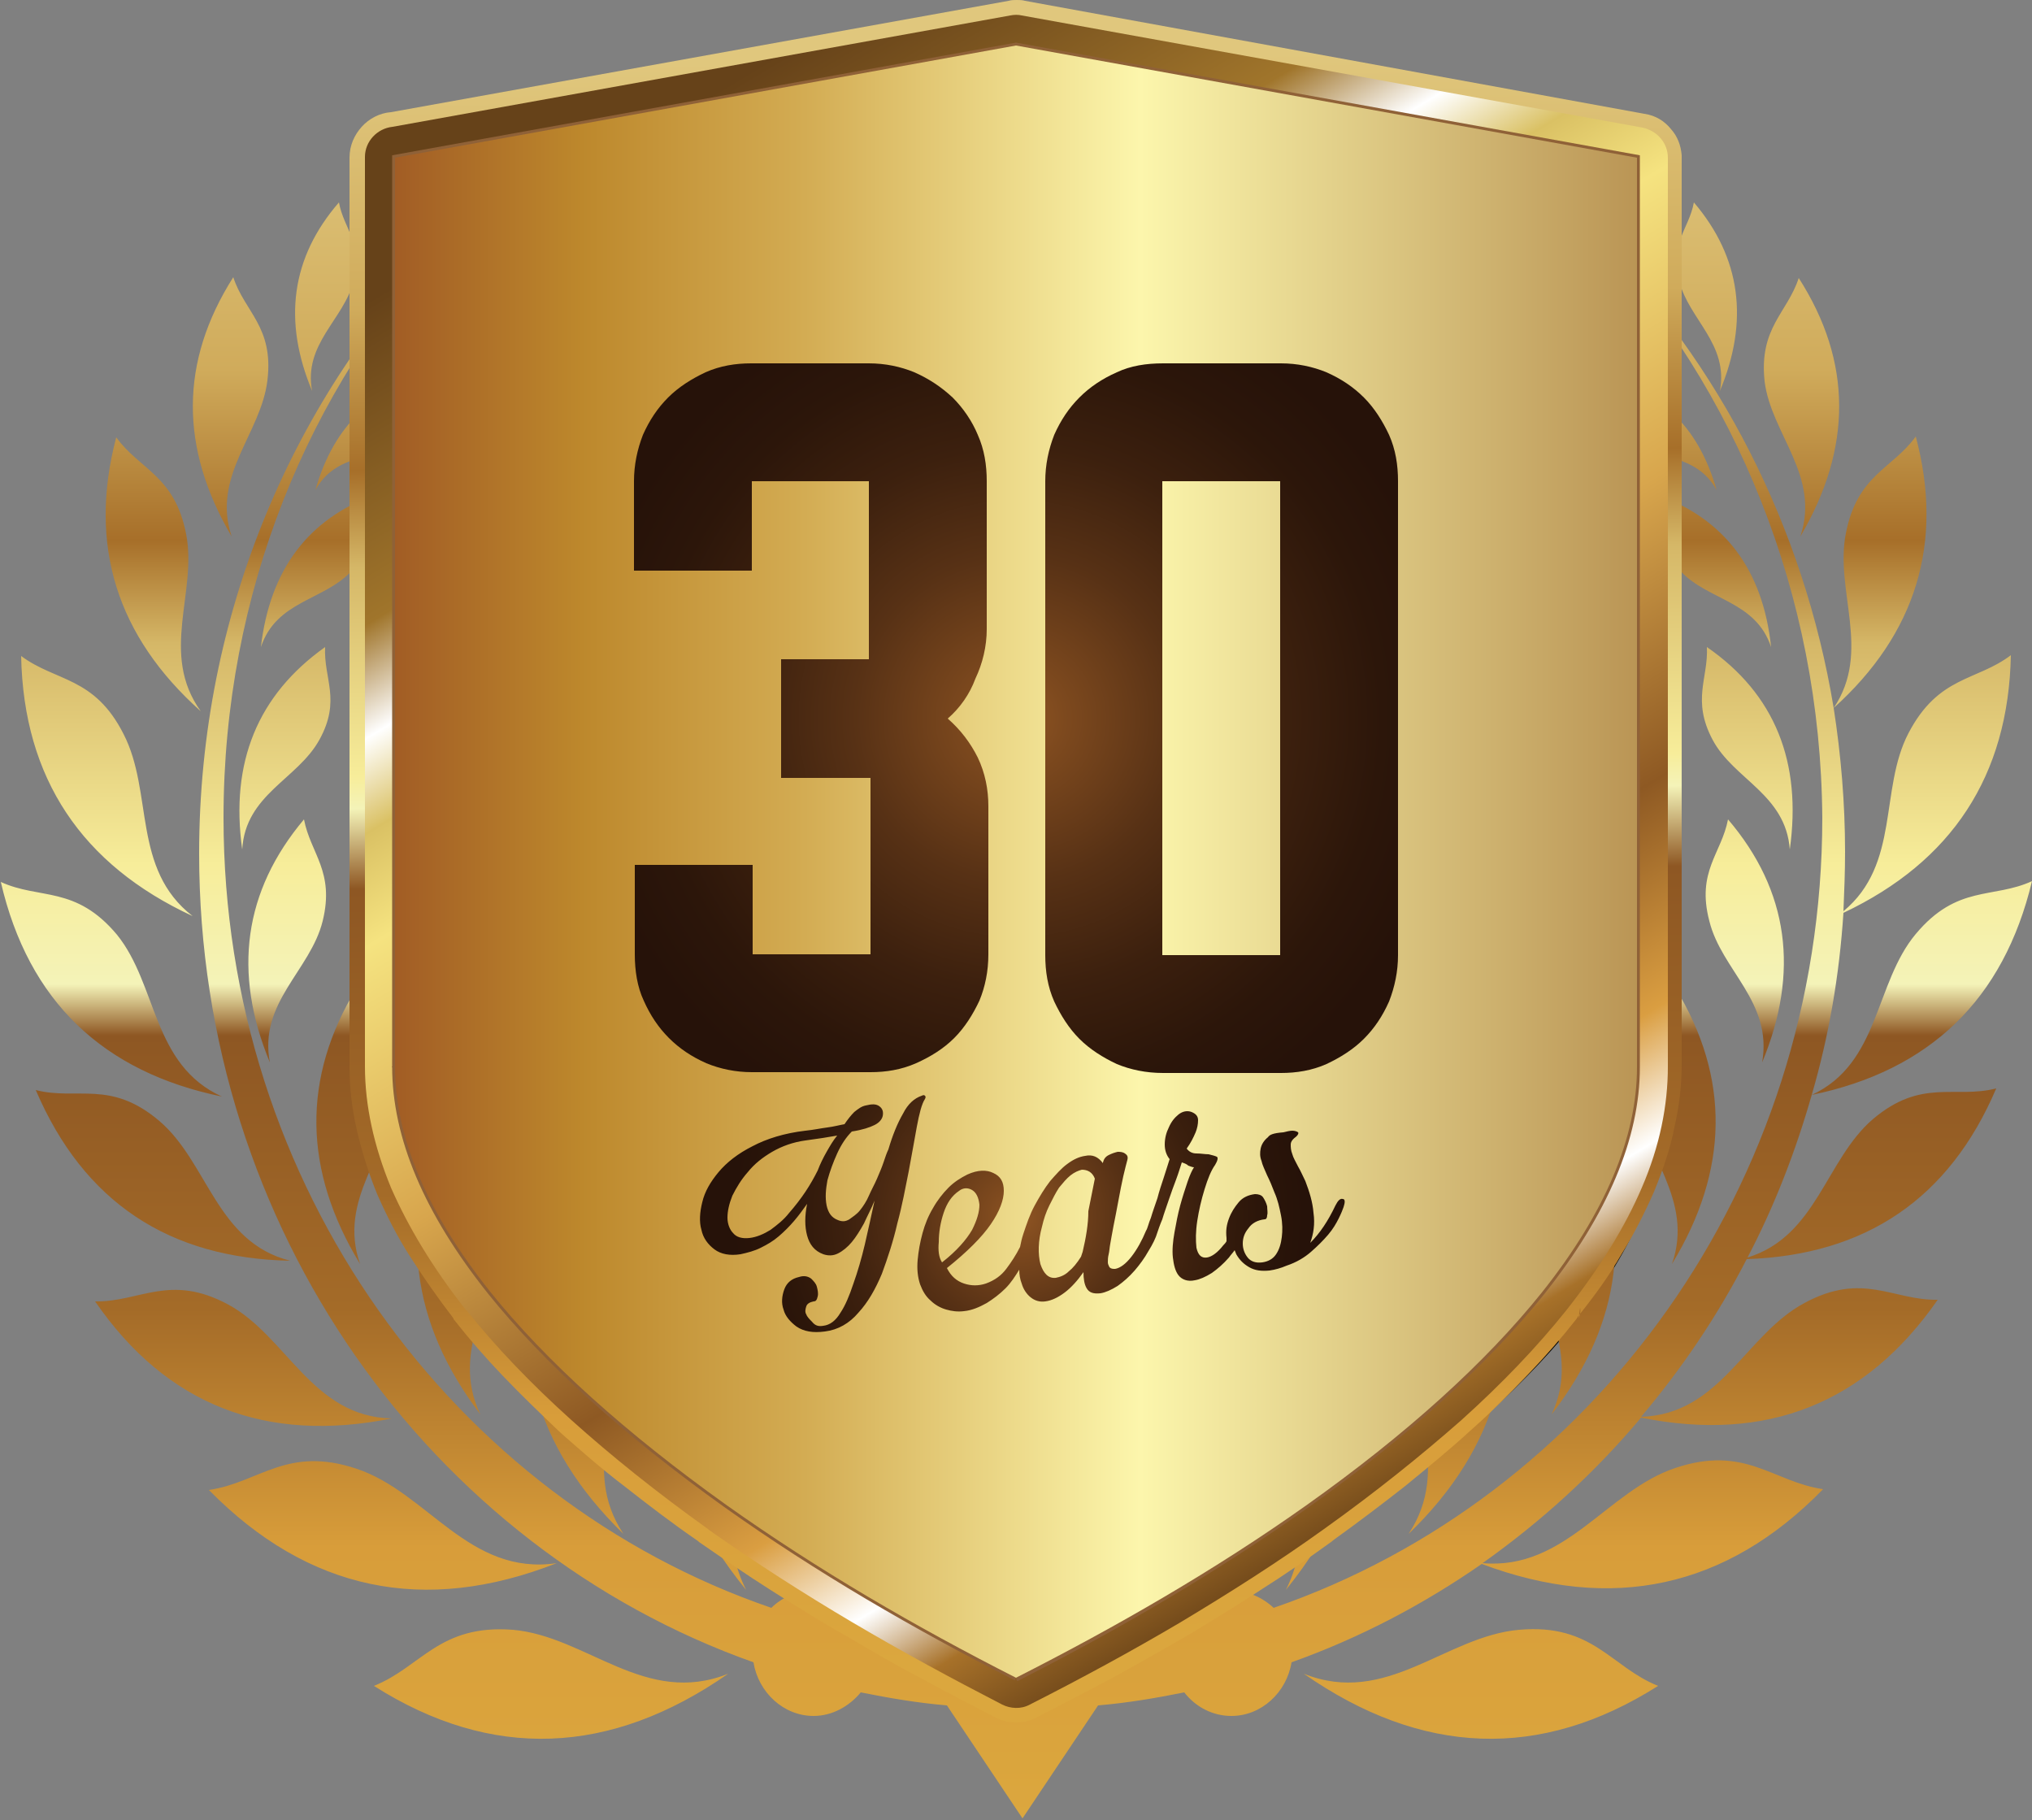 <?xml version="1.0" encoding="utf-8"?>
<!-- Generator: Adobe Illustrator 24.1.1, SVG Export Plug-In . SVG Version: 6.00 Build 0)  -->
<svg version="1.1" baseProfile="basic" id="Layer_1"
	 xmlns="http://www.w3.org/2000/svg" xmlns:xlink="http://www.w3.org/1999/xlink" x="0px" y="0px" width="250px" height="223.9px"
	 viewBox="0 0 250 223.9" xml:space="preserve">
<rect x="0" y="0" width="250" height="223.9" fill="#808080" stroke="none"/>
<g>
	<path fill-rule="evenodd" clip-rule="evenodd" d="M125,210.6c-12.9-6.1-25.3-12.8-37.1-20.6c-12.8-8.5-23-17.1-30.1-25.4
		c-8.1-9.5-12.2-18.5-12.2-26.8V29.2L125,15.9l79.4,13.4v108.5c0,8.3-4.1,17.4-12.2,26.8c-7.2,8.4-17.3,16.9-30.1,25.4
		C150.3,197.8,137.8,204.5,125,210.6z"/>
	<linearGradient id="SVGID_1_" gradientUnits="userSpaceOnUse" x1="125" y1="223.943" x2="125" y2="14.047">
		<stop  offset="0" style="stop-color:#DBA73E"/>
		<stop  offset="0.16" style="stop-color:#D89D3A"/>
		<stop  offset="0.3" style="stop-color:#A46B28"/>
		<stop  offset="0.46" style="stop-color:#8E5723"/>
		<stop  offset="0.49" style="stop-color:#F4F3B8"/>
		<stop  offset="0.56" style="stop-color:#F7ED9A"/>
		<stop  offset="0.69" style="stop-color:#D5B767"/>
		<stop  offset="0.75" style="stop-color:#A76F29"/>
		<stop  offset="0.85" style="stop-color:#D0AB5B"/>
		<stop  offset="1" style="stop-color:#E0C77D"/>
	</linearGradient>
	<path fill-rule="evenodd" clip-rule="evenodd" fill="url(#SVGID_1_)" d="M196.5,29.5c15,15.2,25.4,35.2,29.1,57.6
		c4.7-7,0.1-14.4,1.5-21.5c1.4-7.2,5.7-7.9,8.6-11.9c3.5,13.1,0,24.3-10.1,33.4c0.9,5.8,1.4,11.7,1.4,17.7c0,2.5-0.1,4.9-0.2,7.3
		c7-5.8,4.4-15,8-21.9c3.7-7.1,8.4-6.4,12.6-9.6c-0.3,14.9-7.3,25.4-20.6,31.7c-0.5,7.7-1.8,15.2-3.9,22.4
		c8.4-3.9,7.7-13.7,12.8-19.8c5.1-6.1,9.5-4.3,14.3-6.5c-3.5,14.6-12.6,23.3-27.1,26.3c-2,7-4.6,13.7-7.9,20c8.5-2.6,9.6-12,15.4-17
		c6-5.1,10.1-2.5,15.2-3.8c-5.8,13.6-16.1,20.5-30.7,21c-3.6,7-8,13.5-13,19.4c9.8-0.3,12.8-10.1,20.1-14c7.2-3.9,10.9-0.3,16.4-0.4
		c-8.9,12.8-21.1,17.6-36.5,14.5c-5.7,6.8-12.3,12.8-19.5,17.9c10.2,0.9,15.3-8.9,23.7-11.7c8.6-2.9,12,1.7,18.2,2.6
		c-11.9,12.2-26,15.2-42,9.2c-7.2,5-15,9.1-23.4,12.1c-0.6,3.7-3.7,6.6-7.4,6.6c-2.3,0-4.4-1.1-5.8-2.9c-3.5,0.7-7,1.3-10.6,1.6
		l-9.3,13.9l-9.3-13.9c-3.6-0.3-7.1-0.9-10.6-1.6c-1.4,1.7-3.5,2.9-5.8,2.9c-3.7,0-6.8-2.9-7.4-6.6C53,190.4,24.5,151.2,24.5,105
		c0-29.6,11.7-56.3,30.5-75.5C37.9,47.9,27.5,73,27.5,100.6c0,45.3,28.3,83.8,67.4,97.2c1.3-1.3,3.2-2.1,5.1-2.1
		c3.4,0,6.2,2.3,7.2,5.5c1.9,0.4,3.8,0.7,5.8,1l12.8-19.2l12.8,19.2c1.9-0.3,3.8-0.6,5.7-1c1-3.2,3.8-5.5,7.2-5.5
		c2,0,3.8,0.8,5.2,2.1c39.2-13.5,67.5-51.9,67.5-97.2C224,73,213.5,47.9,196.5,29.5L196.5,29.5z M191.4,26.6L191.4,26.6
		c-2.2-4.2-6.8-3.3-9.9-5.6c-3.1-2.3-2.5-4.6-3.7-7C184.8,15.1,189.3,19.3,191.4,26.6L191.4,26.6z M202.3,42.9L202.3,42.9
		c-2.6-6.3-7-9.7-13.4-9.9c1.3,2,1,4.2,4,5.9C195.9,40.6,199.9,39.4,202.3,42.9L202.3,42.9z M211.2,60.3L211.2,60.3
		c-2.3-8.1-7.3-12.7-15.1-13.9c1.4,2.6,0.7,5.2,4.1,7.7C203.7,56.6,208.7,55.7,211.2,60.3L211.2,60.3z M217.9,79.6L217.9,79.6
		c-1-9.5-5.7-15.8-14.2-18.8c1,3.2-0.2,6,3.1,9.5C210.2,73.9,216,73.9,217.9,79.6L217.9,79.6z M220.2,104.5L220.2,104.5
		c1.5-10.7-1.8-19.1-10.2-24.9c0.2,3.8-1.9,6.5,0.7,11.4C213.3,95.9,219.7,97.7,220.2,104.5L220.2,104.5z M216.8,130.7L216.8,130.7
		c4.6-11.1,3.3-21.1-4.2-29.9c-0.8,4.2-3.9,6.4-2.3,12.5C211.8,119.4,218.1,123.2,216.8,130.7L216.8,130.7z M205.7,155.5
		L205.7,155.5c7-11.5,7.2-22.9,0.4-34c-1.6,4.5-5.4,6.4-4.7,13.4C202.1,142,208.5,147.5,205.7,155.5L205.7,155.5z M190.9,174
		L190.9,174c8.7-11.3,10.2-23.2,4.2-35.8c-2.2,4.6-6.4,6.1-6.5,13.6C188.6,159.3,194.7,165.9,190.9,174L190.9,174z M173.3,188.7
		L173.3,188.7c11-10.6,14.5-23.2,10-37.7c-3,4.5-7.8,5.5-9,13.5C173.1,172.5,178.7,180.6,173.3,188.7L173.3,188.7z M158.2,195.6
		L158.2,195.6c11.2-13.9,13.4-28.9,6.3-44.9c-2.9,5.7-8.2,7.5-8.5,16.9C155.8,177.1,163.3,185.5,158.2,195.6L158.2,195.6z
		 M201.6,33.4L201.6,33.4c0.6-8.2-2.5-14.3-9.2-18.2c0.4,2.9-1.1,5,1.2,8.6C196,27.3,200.9,28.3,201.6,33.4L201.6,33.4z M211.6,48.1
		L211.6,48.1c3.6-8.6,2.6-16.4-3.2-23.2c-0.6,3.3-3,4.9-1.8,9.7C207.8,39.3,212.7,42.3,211.6,48.1L211.6,48.1z M221.5,66L221.5,66
		c6.4-10.9,6.4-21.5-0.2-31.8c-1.4,4.3-4.9,6.1-4.2,12.7C217.9,53.4,224,58.5,221.5,66L221.5,66z M160.4,205.9L160.4,205.9
		c14.5,10.1,29.1,10.7,43.6,1.5c-5.8-2.3-8-7.7-17.1-6.9C177.8,201.3,170.6,210,160.4,205.9L160.4,205.9z M58.6,26.6L58.6,26.6
		c2.2-4.2,6.8-3.3,9.9-5.6c3.1-2.3,2.5-4.6,3.7-7C65.2,15.1,60.7,19.3,58.6,26.6L58.6,26.6z M47.7,42.9L47.7,42.9
		c2.4-3.5,6.4-2.3,9.4-4c3-1.7,2.7-3.9,4-5.9C54.7,33.2,50.3,36.6,47.7,42.9L47.7,42.9z M38.8,60.3L38.8,60.3
		c2.5-4.6,7.5-3.7,11-6.2c3.4-2.5,2.7-5.1,4.1-7.7C46.1,47.5,41.1,52.2,38.8,60.3L38.8,60.3z M32.1,79.6L32.1,79.6
		c1.9-5.7,7.7-5.7,11.1-9.3c3.4-3.5,2.1-6.3,3.1-9.5C37.9,63.8,33.2,70.1,32.1,79.6L32.1,79.6z M29.8,104.5L29.8,104.5
		c0.4-6.8,6.8-8.6,9.5-13.5c2.7-4.9,0.5-7.5,0.7-11.4C31.7,85.5,28.3,93.8,29.8,104.5L29.8,104.5z M33.2,130.7L33.2,130.7
		c-1.4-7.4,5-11.3,6.5-17.4c1.5-6.1-1.5-8.3-2.3-12.5C30,109.6,28.6,119.6,33.2,130.7L33.2,130.7z M44.3,155.5L44.3,155.5
		c-2.8-8,3.6-13.5,4.3-20.6c0.7-7-3.1-8.9-4.7-13.4C37.1,132.6,37.3,144,44.3,155.5L44.3,155.5z M59.1,174L59.1,174
		c-3.9-8.1,2.3-14.7,2.2-22.2c-0.1-7.5-4.3-9-6.5-13.6C49,150.8,50.5,162.7,59.1,174L59.1,174z M76.7,188.7L76.7,188.7
		c-5.4-8.1,0.2-16.1-1-24.2c-1.2-8-6-9-9-13.5C62.2,165.5,65.7,178,76.7,188.7L76.7,188.7z M91.8,195.6L91.8,195.6
		c-5.1-10.1,2.5-18.6,2.2-28c-0.3-9.5-5.6-11.2-8.5-16.9C78.3,166.7,80.5,181.7,91.8,195.6L91.8,195.6z M48.4,33.4L48.4,33.4
		c0.7-5.1,5.7-6.1,8-9.7c2.3-3.6,0.8-5.7,1.2-8.6C50.8,19.1,47.8,25.2,48.4,33.4L48.4,33.4z M38.4,48.1L38.4,48.1
		c-1.1-5.8,3.9-8.8,5.1-13.5c1.2-4.7-1.2-6.4-1.8-9.7C35.8,31.7,34.8,39.5,38.4,48.1L38.4,48.1z M28.5,66L28.5,66
		c-2.5-7.5,3.6-12.6,4.4-19.2c0.8-6.6-2.8-8.4-4.2-12.7C22.1,44.5,22.1,55.1,28.5,66L28.5,66z M24.7,87.5L24.7,87.5
		c-5.1-7.1-0.4-14.6-1.8-21.8c-1.4-7.2-5.7-7.9-8.6-11.9C10.8,67.1,14.4,78.3,24.7,87.5L24.7,87.5z M23.7,112.7L23.7,112.7
		C10.1,106.4,2.9,95.8,2.6,80.7c4.3,3.2,9,2.5,12.6,9.6C18.9,97.5,16.2,106.9,23.7,112.7L23.7,112.7z M27.3,134.9L27.3,134.9
		c-8.6-3.9-7.9-13.7-12.9-19.9c-5.1-6.1-9.5-4.3-14.3-6.5C3.5,123.2,12.7,131.9,27.3,134.9L27.3,134.9z M35.7,155.1L35.7,155.1
		c-9.1-2.3-10.1-12.1-16.1-17.2c-6-5.1-10.1-2.5-15.2-3.8C10.3,147.9,20.8,154.8,35.7,155.1L35.7,155.1z M48.2,174.5L48.2,174.5
		c-9.8-0.2-12.9-10.1-20.1-14c-7.2-3.9-10.9-0.3-16.4-0.4C20.5,172.9,32.8,177.6,48.2,174.5L48.2,174.5z M68.5,192.3L68.5,192.3
		c-10.8,1.6-15.9-8.7-24.6-11.6c-8.6-2.9-12,1.7-18.2,2.6C37.9,195.7,52.2,198.7,68.5,192.3L68.5,192.3z M89.6,205.9L89.6,205.9
		c-10.2,4.1-17.4-4.6-26.5-5.4c-9.1-0.7-11.3,4.6-17.1,6.9C60.5,216.6,75.1,216,89.6,205.9z"/>
	<g>
		<g>
			<linearGradient id="SVGID_2_" gradientUnits="userSpaceOnUse" x1="127.258" y1="204.851" x2="123.806" y2="7.096">
				<stop  offset="0" style="stop-color:#DBA73E"/>
				<stop  offset="0.16" style="stop-color:#D89D3A"/>
				<stop  offset="0.3" style="stop-color:#A46B28"/>
				<stop  offset="0.49" style="stop-color:#8E5723"/>
				<stop  offset="0.54" style="stop-color:#F4F3B8"/>
				<stop  offset="0.56" style="stop-color:#F7ED9A"/>
				<stop  offset="0.69" style="stop-color:#D5B767"/>
				<stop  offset="0.75" style="stop-color:#A76F29"/>
				<stop  offset="0.85" style="stop-color:#D0AB5B"/>
				<stop  offset="1" style="stop-color:#E0C77D"/>
			</linearGradient>
			<path fill-rule="evenodd" clip-rule="evenodd" fill="url(#SVGID_2_)" d="M125,200.1c-2.5-1.3-4.9-2.6-7.4-3.9
				c-2.7-1.5-5.4-3-8-4.6c-2.8-1.7-5.7-3.4-8.6-5.3c-2.8-1.8-5.7-3.7-8.5-5.7l0,0v0l-0.1-0.1l0,0c-2.9-2.1-5.7-4.2-8.3-6.3
				c-2.6-2.1-5.1-4.2-7.5-6.3c-2.3-2.1-4.5-4.2-6.4-6.3c-2-2.1-3.8-4.1-5.4-6.1l0,0h0l-0.1-0.1l-0.1-0.1c-1.7-2.2-3.3-4.4-4.6-6.5
				c-1.3-2.1-2.4-4.2-3.2-6.3c-0.8-2-1.5-3.9-1.9-5.8c-0.4-1.8-0.6-3.6-0.6-5.4V24L125,11.3L195.8,24v107.2c0,1.8-0.2,3.6-0.6,5.4
				c-0.4,1.9-1,3.8-1.9,5.8c-0.9,2.1-2,4.2-3.3,6.3c-1.3,2.1-2.8,4.3-4.6,6.5c0,0-0.1,0.1-0.1,0.1l0,0c-1.6,2-3.4,4.1-5.4,6.1
				c-2,2.1-4.1,4.2-6.5,6.3c-2.4,2.1-4.9,4.3-7.5,6.4c-2.6,2.1-5.4,4.2-8.3,6.3l-0.1,0.1c0,0-0.1,0.1-0.1,0.1
				c-2.7,1.9-5.5,3.8-8.3,5.6c-2.9,1.8-5.7,3.6-8.7,5.4c-2.7,1.6-5.4,3.1-8.1,4.6l0,0l0,0C129.8,197.6,127.4,198.9,125,200.1
				L125,200.1z M115.8,199.4L115.8,199.4c2.7,1.5,5.5,3,8.3,4.4c0.5,0.3,1.1,0.3,1.7,0c2.9-1.5,5.6-2.9,8.3-4.4l0,0
				c2.8-1.5,5.5-3.1,8.2-4.7c3-1.8,5.9-3.6,8.8-5.4c2.9-1.9,5.7-3.8,8.5-5.8l0,0c3.1-2.2,5.9-4.3,8.6-6.5c2.7-2.2,5.3-4.4,7.7-6.5
				c2.4-2.1,4.6-4.3,6.6-6.5c2-2.1,3.9-4.2,5.5-6.3l0.1-0.1c1.9-2.4,3.5-4.7,4.9-7c1.4-2.3,2.6-4.6,3.6-6.8c0.9-2.2,1.6-4.3,2.1-6.4
				c0.5-2.1,0.7-4.2,0.7-6.2V22.5h0c0-0.9-0.6-1.7-1.5-1.8L125.4,7.6c-0.2,0-0.5,0-0.7,0L52.2,20.6c-1,0.1-1.7,0.9-1.7,1.9v108.8
				c0,2,0.2,4.1,0.7,6.2c0.5,2.1,1.2,4.3,2.1,6.4c0.9,2.2,2.1,4.5,3.5,6.8c1.4,2.3,3,4.6,4.8,6.9h0l0.1,0.1l0,0.1l0.1,0.1l0,0
				c1.7,2.1,3.5,4.2,5.6,6.4c2,2.1,4.3,4.3,6.6,6.4c2.4,2.2,4.9,4.3,7.7,6.5c2.7,2.1,5.5,4.3,8.5,6.4l0.1,0.1l0.1,0.1v0
				c2.8,2,5.7,3.9,8.6,5.8c2.8,1.8,5.7,3.6,8.7,5.4C110.4,196.4,113.1,197.9,115.8,199.4L115.8,199.4z M104,201.2L104,201.2
				c3.1,1.8,6.1,3.6,9.2,5.2c3.1,1.7,6.2,3.3,9.3,4.9c0.8,0.4,1.6,0.6,2.5,0.6c0.9,0,1.7-0.2,2.5-0.6c3.1-1.6,6.2-3.2,9.4-4.9
				c3.1-1.7,6.2-3.5,9.2-5.2c3-1.8,6.1-3.7,9-5.6c3-1.9,5.9-3.9,8.8-6c0,0,0.1-0.1,0.1-0.1c3.2-2.3,6.1-4.5,8.9-6.7
				c2.8-2.3,5.5-4.5,8-6.8c2.5-2.2,4.8-4.5,7.1-6.9l0,0l0,0c2.2-2.3,4.2-4.6,6-6.9c0-0.1,0.1-0.1,0.1-0.2c2.1-2.6,3.9-5.1,5.4-7.7
				c1.6-2.6,2.9-5.2,4-7.7c1.1-2.7,2-5.3,2.5-7.9c0.6-2.6,0.9-5.2,0.9-7.7V19.4c0-0.1,0-0.2,0-0.3c-0.1-1.2-0.5-2.3-1.3-3.2
				c-0.8-1-1.9-1.7-3.3-1.9L126.1,0.1l0,0c-0.3-0.1-0.7-0.1-1-0.1c-0.3,0-0.7,0-1,0.1L48.1,13.8c-1.4,0.1-2.7,0.8-3.6,1.8
				c-0.9,1-1.5,2.3-1.5,3.8v111.9c0,2.5,0.3,5.1,0.9,7.7c0.6,2.6,1.4,5.2,2.5,7.9c1.1,2.5,2.4,5.1,4,7.6c1.6,2.5,3.4,5.1,5.4,7.7
				l0,0l0,0l0,0.1h0l0.1,0.1l0,0c1.8,2.3,3.8,4.6,6,6.9c0,0,0.1,0.1,0.1,0.1c2.2,2.3,4.5,4.5,6.9,6.8c2.5,2.2,5.1,4.5,8,6.7
				c2.8,2.2,5.8,4.5,9,6.7l0,0l0.1,0.1l0,0l0,0c2.9,2,5.8,4,8.8,5.9C97.8,197.5,100.8,199.4,104,201.2L104,201.2z M114.9,203.2
				L114.9,203.2c3,1.6,6.1,3.3,9.2,4.9c0.3,0.1,0.6,0.2,0.8,0.2c0.3,0,0.6-0.1,0.8-0.2c3.2-1.6,6.3-3.2,9.3-4.9c3-1.6,6-3.4,9.1-5.2
				c3-1.8,6-3.6,8.9-5.5c2.9-1.9,5.8-3.8,8.7-5.9l0,0l0,0l0,0l0,0l0,0l0,0c3.1-2.2,6-4.4,8.8-6.6c2.8-2.2,5.4-4.4,7.8-6.6
				c2.5-2.3,4.8-4.5,6.9-6.7l0,0c2.1-2.2,4-4.4,5.7-6.5l0.1-0.1l0,0l0,0v0l0,0l0,0c2-2.5,3.7-5,5.2-7.4c1.5-2.4,2.8-4.8,3.8-7.2
				c1-2.4,1.8-4.8,2.3-7.2c0.5-2.3,0.8-4.6,0.8-6.9V19.6c0-0.1,0-0.2,0-0.2l0-0.1c0-0.4-0.2-0.8-0.4-1.1c-0.3-0.3-0.7-0.6-1.1-0.6
				L125.4,3.8l-0.1,0c-0.1,0-0.2,0-0.3,0c-0.1,0-0.2,0-0.4,0L48.6,17.5l-0.2,0v0c-0.5,0-0.9,0.3-1.2,0.6c-0.3,0.3-0.5,0.8-0.5,1.3
				v111.9c0,2.3,0.3,4.6,0.8,6.9c0.5,2.4,1.3,4.8,2.3,7.2c1,2.3,2.2,4.7,3.7,7.1c1.5,2.4,3.2,4.9,5.2,7.4c0,0.1,0.1,0.1,0.1,0.2
				l0,0.1c1.8,2.2,3.7,4.4,5.8,6.6l0.1,0.1c2,2.1,4.3,4.3,6.8,6.6c2.4,2.2,5,4.4,7.8,6.6c2.8,2.2,5.7,4.4,8.8,6.6l0.1,0l0.1,0v0
				c2.8,2,5.7,4,8.7,5.9c3,1.9,6,3.8,8.9,5.5C108.8,199.8,111.9,201.5,114.9,203.2L114.9,203.2z M194.2,162.2L194.2,162.2
				c0.2-0.4,0.3-0.9,0.2-1.3L194.2,162.2z"/>
		</g>
		<linearGradient id="SVGID_3_" gradientUnits="userSpaceOnUse" x1="187.977" y1="184.847" x2="84.85" y2="13.216">
			<stop  offset="0" style="stop-color:#482A0F"/>
			<stop  offset="0.1" style="stop-color:#A77129"/>
			<stop  offset="0.15" style="stop-color:#FFFFFF"/>
			<stop  offset="0.22" style="stop-color:#DA9E41"/>
			<stop  offset="0.34" style="stop-color:#8E5923"/>
			<stop  offset="0.5" style="stop-color:#D8A64D"/>
			<stop  offset="0.66" style="stop-color:#F5E380"/>
			<stop  offset="0.72" style="stop-color:#DAC164"/>
			<stop  offset="0.77" style="stop-color:#FFFFFF"/>
			<stop  offset="0.83" style="stop-color:#A0752B"/>
			<stop  offset="1" style="stop-color:#664219"/>
		</linearGradient>
		<path fill-rule="evenodd" clip-rule="evenodd" fill="url(#SVGID_3_)" d="M125,202.2c-5.6-2.9-11-5.9-16.4-9
			c-5.8-3.4-11.6-7.1-17.2-11.1l-0.1-0.1c-6-4.3-11.4-8.5-16.1-12.8c-4.7-4.3-8.7-8.5-12-12.6c0-0.1-0.1-0.1-0.2-0.2
			c-3.6-4.5-6.3-8.9-8.1-13.2c-1.8-4.1-2.6-8.1-2.6-11.9V22.5L125,9.4l72.7,13.1v108.8c0,3.8-0.9,7.8-2.6,11.9
			c-1.8,4.3-4.6,8.8-8.2,13.4l0,0c-3.3,4.1-7.3,8.4-12,12.6c-4.7,4.3-10.1,8.6-16.2,12.9v0c-5.6,4-11.3,7.7-17.2,11.1
			C136,196.4,130.5,199.4,125,202.2L125,202.2z M104.9,199.6L104.9,199.6c6.1,3.6,12.2,6.9,18.4,10.1c1,0.5,2.3,0.6,3.4,0
			c6.3-3.2,12.4-6.5,18.5-10.1c6-3.6,12-7.4,17.7-11.5l0,0l0,0c6.3-4.5,11.9-9,16.9-13.4c5-4.5,9.3-9,12.9-13.5l0,0l0,0
			c4.1-5.2,7.2-10.2,9.3-15.1c2.2-5.1,3.2-10.1,3.2-14.9V19.4h0c0-1.8-1.3-3.3-3.1-3.7L125.7,1.9c-0.4-0.1-0.9-0.1-1.4,0L48.3,15.6
			c-1.9,0.2-3.4,1.8-3.4,3.7v111.9c0,4.8,1.1,9.8,3.2,14.9c2.1,4.8,5.1,9.8,9.1,14.9c0.1,0.1,0.1,0.2,0.2,0.2
			c3.6,4.5,7.9,9,12.9,13.5c4.9,4.4,10.5,8.9,16.8,13.4l0.1,0.1C92.9,192.2,98.8,196,104.9,199.6z"/>
		<g>
			
				<path fill-rule="evenodd" clip-rule="evenodd" fill="none" stroke="#8F6137" stroke-width="0.709" stroke-miterlimit="2.613" d="
				M125,206.4c-12.4-6.3-24.3-13.2-35.7-21.3c-12.3-8.8-22.1-17.6-29-26.2c-7.8-9.8-11.7-19-11.7-27.7"/>
			
				<polyline fill-rule="evenodd" clip-rule="evenodd" fill="none" stroke="#8F6137" stroke-width="0.709" stroke-miterlimit="2.613" points="
				48.6,131.3 48.6,19.4 125,5.6 201.4,19.4 201.4,131.3 			"/>
			
				<path fill-rule="evenodd" clip-rule="evenodd" fill="none" stroke="#8F6137" stroke-width="0.709" stroke-miterlimit="2.613" d="
				M201.4,131.3c0,8.6-3.9,17.9-11.7,27.7c-6.9,8.6-16.6,17.4-29,26.2c-11.3,8-23.3,15-35.7,21.3"/>
			<linearGradient id="SVGID_4_" gradientUnits="userSpaceOnUse" x1="201.386" y1="105.996" x2="48.613" y2="105.996">
				<stop  offset="0" style="stop-color:#BA9555"/>
				<stop  offset="0.4" style="stop-color:#FCF6AC"/>
				<stop  offset="0.67" style="stop-color:#D3AC53"/>
				<stop  offset="0.85" style="stop-color:#BD882C"/>
				<stop  offset="1" style="stop-color:#A25D25"/>
			</linearGradient>
			<path fill-rule="evenodd" clip-rule="evenodd" fill="url(#SVGID_4_)" d="M125,206.4c-12.4-6.3-24.3-13.2-35.7-21.3
				c-12.3-8.8-22.1-17.6-29-26.2c-7.8-9.8-11.7-19-11.7-27.7V19.4L125,5.6l76.4,13.8v111.9c0,8.6-3.9,17.9-11.7,27.7
				c-6.9,8.6-16.6,17.4-29,26.2C149.4,193.2,137.4,200.1,125,206.4z"/>
		</g>
	</g>
</g>
<radialGradient id="SVGID_5_" cx="125.031" cy="101.841" r="25.459" gradientTransform="matrix(2.115 0 0 2.123 -139.419 -127.815)" gradientUnits="userSpaceOnUse">
	<stop  offset="0" style="stop-color:#8F5523"/>
	<stop  offset="0.112" style="stop-color:#7D491E"/>
	<stop  offset="0.375" style="stop-color:#573115"/>
	<stop  offset="0.619" style="stop-color:#3C200E"/>
	<stop  offset="0.835" style="stop-color:#2C160A"/>
	<stop  offset="1" style="stop-color:#261209"/>
</radialGradient>
<path fill-rule="evenodd" clip-rule="evenodd" fill="url(#SVGID_5_)" d="M116.6,88.4c1.6,1.4,2.8,3,3.7,4.8c0.9,1.9,1.3,3.9,1.3,6
	v18.2c0,2.1-0.4,4-1.1,5.7c-0.8,1.7-1.8,3.3-3.1,4.6c-1.3,1.3-2.9,2.3-4.7,3.1c-1.8,0.8-3.7,1.1-5.6,1.1H92.5c-2,0-3.9-0.4-5.6-1.1
	c-1.8-0.8-3.3-1.8-4.6-3.1c-1.3-1.3-2.3-2.8-3.1-4.6c-0.8-1.7-1.1-3.7-1.1-5.7v-11h14.5v11h14.5V95.7H96.1V81.1h10.8V59.2H92.5v11
	H78v-11c0-2,0.4-3.9,1.1-5.7c0.8-1.8,1.8-3.3,3.1-4.6c1.3-1.3,2.9-2.3,4.6-3.1c1.8-0.8,3.7-1.1,5.6-1.1h14.5c2,0,3.9,0.4,5.6,1.1
	c1.8,0.8,3.3,1.8,4.7,3.1c1.3,1.3,2.4,2.9,3.1,4.6c0.8,1.8,1.1,3.7,1.1,5.7v18.2c0,2.1-0.5,4.2-1.4,6.1
	C119.3,85.4,118.1,87.1,116.6,88.4z"/>
<radialGradient id="SVGID_6_" cx="125.032" cy="101.841" r="25.459" gradientTransform="matrix(2.115 0 0 2.123 -139.419 -127.815)" gradientUnits="userSpaceOnUse">
	<stop  offset="0" style="stop-color:#8F5523"/>
	<stop  offset="0.112" style="stop-color:#7D491E"/>
	<stop  offset="0.375" style="stop-color:#573115"/>
	<stop  offset="0.619" style="stop-color:#3C200E"/>
	<stop  offset="0.835" style="stop-color:#2C160A"/>
	<stop  offset="1" style="stop-color:#261209"/>
</radialGradient>
<path fill-rule="evenodd" clip-rule="evenodd" fill="url(#SVGID_6_)" d="M172,59.2v58.3c0,2-0.4,3.9-1.1,5.7
	c-0.8,1.8-1.8,3.3-3.1,4.6c-1.3,1.3-2.9,2.3-4.6,3.1c-1.8,0.8-3.7,1.1-5.6,1.1h-14.5c-2.1,0-4-0.4-5.7-1.1c-1.7-0.8-3.3-1.8-4.6-3.1
	c-1.3-1.3-2.3-2.9-3.1-4.6c-0.8-1.8-1.1-3.7-1.1-5.7V59.2c0-2,0.4-3.9,1.1-5.7c0.8-1.8,1.8-3.3,3.1-4.6c1.3-1.3,2.8-2.3,4.6-3.1
	c1.7-0.8,3.6-1.1,5.7-1.1h14.5c2,0,3.9,0.4,5.6,1.1c1.8,0.8,3.3,1.8,4.6,3.1c1.3,1.3,2.3,2.9,3.1,4.6C171.7,55.3,172,57.2,172,59.2
	L172,59.2z M157.5,117.5V59.2h-14.5v58.3H157.5z"/>
<radialGradient id="SVGID_7_" cx="125.183" cy="130.716" r="16.668" gradientTransform="matrix(2.115 0 0 2.123 -139.419 -127.815)" gradientUnits="userSpaceOnUse">
	<stop  offset="0" style="stop-color:#8F5523"/>
	<stop  offset="0.112" style="stop-color:#7D491E"/>
	<stop  offset="0.375" style="stop-color:#573115"/>
	<stop  offset="0.619" style="stop-color:#3C200E"/>
	<stop  offset="0.835" style="stop-color:#2C160A"/>
	<stop  offset="1" style="stop-color:#261209"/>
</radialGradient>
<path fill-rule="evenodd" clip-rule="evenodd" fill="url(#SVGID_7_)" d="M101.3,163.1c0.8-0.1,1.5-0.6,2.1-1.6
	c0.6-0.9,1.1-2.1,1.6-3.6c0.5-1.4,1-3.1,1.4-4.8c0.4-1.8,0.8-3.5,1.2-5.4c-0.4,1-0.9,1.9-1.3,2.8c-0.5,0.9-1,1.7-1.5,2.3
	c-0.5,0.6-1.1,1.1-1.7,1.4c-0.6,0.3-1.2,0.3-1.8,0.1c-1.1-0.4-1.7-1.2-2-2.3c-0.3-1.1-0.3-2.4,0-3.9c-0.5,0.7-1,1.4-1.6,2.1
	c-0.6,0.7-1.2,1.3-1.9,1.9c-0.7,0.6-1.4,1-2.2,1.4c-0.8,0.4-1.6,0.6-2.5,0.8c-1.3,0.2-2.4,0-3.2-0.6c-0.8-0.6-1.4-1.4-1.6-2.4
	c-0.3-1-0.2-2.2,0.1-3.4c0.3-1.3,1-2.5,2-3.7c1-1.2,2.4-2.3,4.2-3.2c1.7-0.9,3.9-1.6,6.5-1.9c1-0.1,1.9-0.3,2.7-0.4
	c0.8-0.1,1.5-0.3,2.1-0.4c0.4-0.6,0.8-1.1,1.2-1.5c0.5-0.4,0.9-0.7,1.4-0.8c0.8-0.2,1.3-0.2,1.7,0.1c0.4,0.3,0.5,0.7,0.4,1.2
	c-0.1,0.4-0.4,0.8-1,1.1c-0.6,0.3-1.5,0.6-2.8,0.8c-0.7,0.7-1.3,1.6-1.8,2.7c-0.5,1.1-0.9,2.2-1.2,3.3c-0.2,1.1-0.3,2.1-0.1,3.1
	c0.2,0.9,0.6,1.5,1.4,1.8c0.5,0.2,0.9,0.2,1.4-0.1c0.4-0.3,0.9-0.6,1.3-1.1c0.4-0.5,0.8-1.1,1.1-1.8c0.3-0.7,0.7-1.4,1-2.1
	c0.3-0.7,0.6-1.4,0.8-2c0.2-0.6,0.4-1.2,0.6-1.6c0.5-1.7,1.1-3.2,1.8-4.4c0.6-1.2,1.4-1.9,2.3-2.2c0.2-0.1,0.3-0.1,0.4,0
	c0.1,0.1,0.1,0.2,0,0.4c-0.4,0.6-0.7,1.8-1,3.4c-0.3,1.6-0.6,3.4-1,5.5c-0.4,2-0.8,4.2-1.4,6.4c-0.5,2.2-1.2,4.3-1.9,6.2
	c-0.8,1.9-1.7,3.5-2.9,4.8c-1.1,1.3-2.5,2.1-4.1,2.3c-1.5,0.2-2.6,0-3.5-0.6c-0.8-0.6-1.4-1.3-1.6-2.1c-0.3-0.8-0.2-1.7,0.1-2.5
	c0.3-0.8,0.9-1.3,1.8-1.5c0.6-0.2,1.1-0.1,1.5,0.2c0.3,0.3,0.6,0.6,0.7,1c0.1,0.4,0.2,0.8,0.1,1.2c-0.1,0.4-0.2,0.6-0.5,0.6
	c-0.5,0.1-0.8,0.3-0.9,0.6c-0.1,0.3-0.2,0.7,0,1c0.1,0.3,0.4,0.6,0.7,0.9C100.3,163.1,100.7,163.2,101.3,163.1L101.3,163.1z
	 M156,139.9c-0.5,0.4-0.8,0.9-0.9,1.4c-0.1,0.5-0.1,1,0.1,1.5c0.1,0.5,0.4,1.1,0.7,1.8c0.3,0.6,0.6,1.3,0.9,2.1
	c0.4,0.9,0.6,1.8,0.8,2.8c0.2,1,0.2,1.9,0.1,2.7c-0.1,0.8-0.3,1.5-0.7,2.1c-0.4,0.6-1,0.9-1.7,1c-0.8,0.1-1.4-0.1-1.8-0.6
	c-0.4-0.5-0.6-1.1-0.6-1.7c0-0.7,0.2-1.3,0.7-1.9c0.4-0.6,1.1-1,2-1.1c0.2,0,0.3-0.2,0.3-0.5c0.1-0.3,0-0.7,0-1.1
	c-0.1-0.4-0.3-0.8-0.5-1.1c-0.2-0.3-0.6-0.4-1-0.4c-0.8,0.1-1.5,0.4-2,1c-0.5,0.6-0.9,1.2-1.2,2c-0.3,0.8-0.4,1.5-0.3,2.4
	c0,0.1,0,0.3,0,0.4c-0.1,0.2-0.3,0.4-0.4,0.5c-0.7,0.9-1.4,1.4-2,1.5c-0.7,0.1-1.1-0.3-1.3-1.2c-0.1-0.9-0.1-2,0.1-3.3
	c0.2-1.3,0.5-2.6,0.9-3.9c0.4-1.3,0.8-2.3,1.3-3c0.3-0.5,0.4-0.9,0.2-1c-0.2-0.1-0.6-0.2-1-0.3c-0.5,0-0.9-0.1-1.5-0.1
	c-0.5,0-0.9-0.2-1.2-0.6c0.5-0.7,0.8-1.3,1.1-2c0.2-0.5,0.3-1,0.3-1.5c0-0.5-0.3-0.8-0.8-1c-0.5-0.2-1.1-0.1-1.6,0.3
	c-0.5,0.4-0.9,0.9-1.2,1.6c-0.3,0.6-0.5,1.3-0.5,2.1c0,0.7,0.2,1.3,0.6,1.8c-0.2,0.6-0.4,1.3-0.7,2.2c-0.3,0.9-0.6,1.8-0.8,2.6
	c-0.3,0.9-0.6,1.7-0.8,2.4c-0.3,0.7-0.4,1.3-0.6,1.6l0,0l0,0l0,0l0,0l0,0l0,0l0,0v0c-0.5,1.2-1.1,2.3-1.8,3.2
	c-0.7,0.9-1.4,1.4-2,1.5c-0.3,0-0.5,0-0.7-0.2c-0.1-0.2-0.2-0.4-0.2-0.6c0-0.3,0-0.6,0.1-1c0.1-0.4,0.1-0.8,0.2-1.3
	c0.1-0.5,0.2-1.2,0.4-2.2c0.2-1,0.4-2,0.6-3.1c0.2-1.1,0.4-2.1,0.6-3c0.2-0.9,0.4-1.6,0.5-2c0.1-0.4,0-0.6-0.3-0.8
	c-0.3-0.2-0.6-0.2-0.9-0.2c-0.4,0.1-0.7,0.2-1.1,0.4c-0.4,0.2-0.6,0.5-0.7,0.9l0,0.1c-0.6-0.8-1.3-1.1-2.2-0.9
	c-0.7,0.1-1.4,0.4-2.2,1c-0.7,0.5-1.4,1.3-2.1,2.1c-0.7,0.9-1.3,1.9-1.9,3c-0.6,1.1-1,2.3-1.4,3.5c-0.2,0.6-0.3,1.1-0.4,1.6
	c-0.5,1-1.1,1.9-1.7,2.7c-0.6,0.8-1.4,1.4-2.5,1.8c-0.9,0.3-1.8,0.3-2.7,0c-0.9-0.3-1.6-0.9-2.1-1.9c2.5-2,4.3-3.8,5.4-5.4
	c1.1-1.6,1.6-3,1.6-4.1c0-1.1-0.4-1.8-1.3-2.2c-0.8-0.4-1.9-0.4-3.2,0.2c-0.8,0.4-1.6,0.9-2.3,1.6c-0.7,0.7-1.4,1.6-1.9,2.5
	c-0.6,1-1,2-1.3,3.1c-0.3,1.1-0.5,2.2-0.6,3.3c-0.1,1.1,0,2.1,0.3,3c0.3,0.8,0.7,1.5,1.3,2c0.5,0.5,1.2,0.9,1.9,1.1
	c0.7,0.2,1.4,0.3,2.2,0.2c1-0.1,1.9-0.5,2.8-1c0.8-0.5,1.6-1.1,2.3-1.8c0.7-0.7,1.2-1.5,1.7-2.3c0,0.6,0.1,1.2,0.3,1.7
	c0.2,0.7,0.6,1.3,1.1,1.7c0.5,0.4,1.1,0.6,1.8,0.5c0.8-0.1,1.6-0.5,2.4-1.1c0.8-0.6,1.6-1.5,2.3-2.5c0,0.8,0.1,1.5,0.4,2
	c0.3,0.5,0.8,0.7,1.7,0.6c0.6-0.1,1.3-0.4,2.1-0.9c0.7-0.5,1.4-1.1,2.1-1.9c0.6-0.7,1.2-1.5,1.7-2.4c0.5-0.8,0.9-1.6,1.1-2.3
	c0.1-0.3,0.3-0.9,0.6-1.6c0.2-0.7,0.5-1.5,0.8-2.4c0.3-0.9,0.6-1.7,0.9-2.5c0.3-0.8,0.5-1.5,0.7-2.1c0.3,0.1,0.6,0.2,0.8,0.4
	c0.3,0.1,0.5,0.2,0.7,0.2c-0.2,0.3-0.5,0.9-0.8,1.8c-0.3,0.9-0.6,1.8-0.9,2.9c-0.3,1.1-0.5,2.2-0.7,3.3c-0.2,1.1-0.3,2.2-0.2,3.1
	c0.1,0.9,0.3,1.7,0.7,2.2c0.4,0.5,1.1,0.8,2,0.6c0.6-0.1,1.3-0.4,2.1-0.9c0.7-0.5,1.4-1.1,2.1-1.9c0.2-0.3,0.5-0.6,0.7-0.9
	c0.1,0.2,0.1,0.3,0.2,0.5c0.4,0.7,0.9,1.2,1.6,1.6c0.7,0.4,1.5,0.5,2.5,0.4c0.7-0.1,1.4-0.3,2.1-0.6c1.2-0.4,2.2-1,3-1.7
	c0.8-0.7,1.5-1.4,2.1-2.1c0.6-0.7,1-1.4,1.3-2c0.3-0.6,0.5-1.1,0.6-1.4c0.2-0.6,0.2-1-0.1-1c-0.3-0.1-0.6,0.2-0.9,0.8
	c-0.9,1.9-1.9,3.4-3.1,4.6c0.4-1.1,0.6-2.3,0.4-3.7c-0.1-1.3-0.5-2.6-1-3.9c-0.3-0.6-0.6-1.3-0.9-1.8c-0.3-0.6-0.6-1.1-0.7-1.5
	c-0.2-0.5-0.2-0.9-0.2-1.2c0-0.4,0.3-0.7,0.7-1c0.2-0.2,0.3-0.4,0.2-0.5c-0.1-0.1-0.4-0.2-0.7-0.2c-0.3,0-0.7,0.1-1.1,0.2
	C156.6,139.4,156.2,139.6,156,139.9L156,139.9z M133.2,154l-0.2,0.6c-0.5,0.8-1,1.4-1.5,1.8c-0.5,0.5-1.1,0.7-1.6,0.8
	c-0.9,0.1-1.5-0.5-1.9-1.7c-0.3-1.2-0.3-2.8,0.2-4.6c0.2-0.9,0.5-1.8,0.9-2.6c0.4-0.8,0.8-1.6,1.2-2.2c0.5-0.6,0.9-1.1,1.4-1.5
	c0.5-0.4,1-0.6,1.4-0.7c0.7,0,1.3,0.3,1.6,1.1c-0.2,1.1-0.5,2.4-0.8,4C133.9,150.6,133.6,152.3,133.2,154L133.2,154z M115.5,152.8
	c0-1.2,0.2-2.4,0.6-3.6c0.4-1.2,1-2.1,1.9-2.7c0.5-0.4,1.1-0.4,1.6-0.1c0.5,0.3,0.8,0.9,0.9,1.8c0,0.9-0.3,1.9-0.9,3.1
	c-0.7,1.2-1.9,2.6-3.7,4C115.5,154.7,115.4,153.8,115.5,152.8L115.5,152.8z M92.2,152.3c0.9-0.1,1.8-0.5,2.6-1
	c0.8-0.6,1.6-1.2,2.3-2.1c0.7-0.8,1.4-1.7,2-2.6c0.6-0.9,1.1-1.8,1.5-2.6c0.3-0.8,0.7-1.6,1.1-2.3c0.4-0.7,0.8-1.4,1.3-2
	c-0.6,0.1-1.2,0.2-1.8,0.3c-0.7,0.1-1.4,0.2-2.1,0.3c-1.5,0.2-2.9,0.7-4.1,1.4c-1.2,0.7-2.2,1.5-3,2.5c-0.8,0.9-1.4,1.9-1.9,2.9
	c-0.4,1-0.6,1.9-0.6,2.7c0,0.8,0.3,1.5,0.7,1.9C90.6,152.2,91.3,152.4,92.2,152.3z"/>
<g>
</g>
<g>
</g>
<g>
</g>
<g>
</g>
<g>
</g>
<g>
</g>
<g>
</g>
<g>
</g>
<g>
</g>
<g>
</g>
<g>
</g>
<g>
</g>
<g>
</g>
<g>
</g>
<g>
</g>
</svg>
